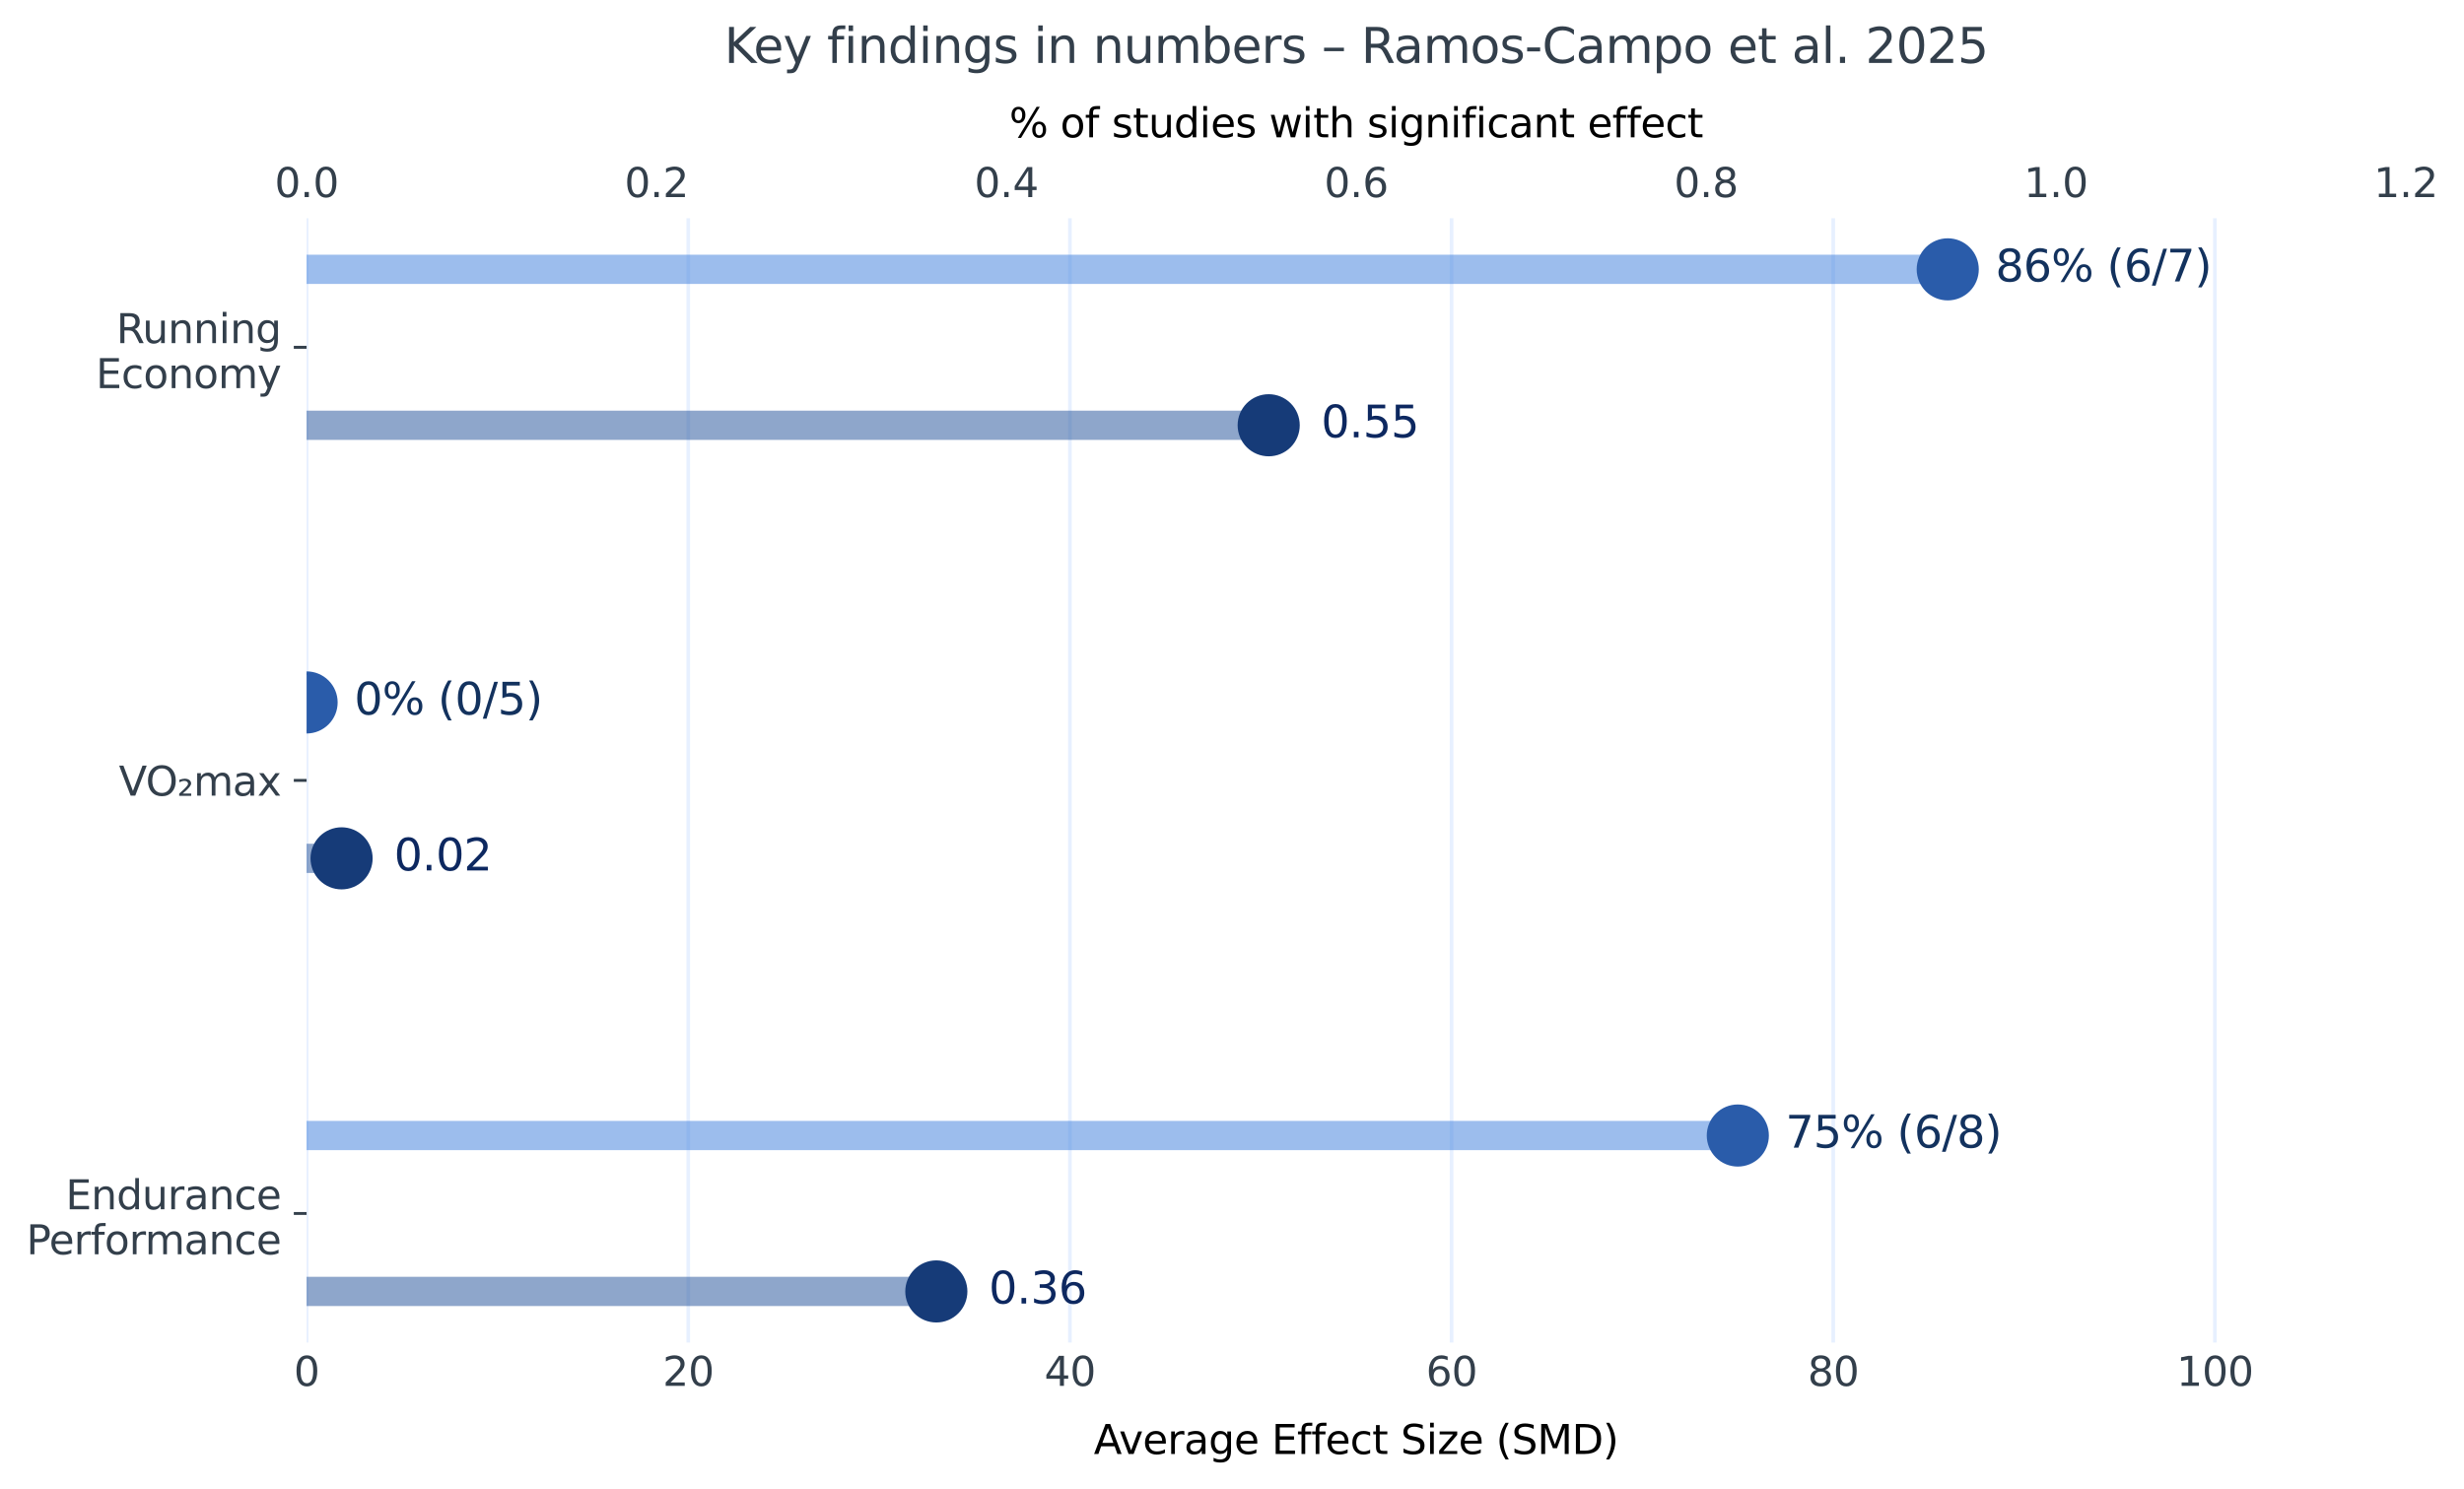 <?xml version="1.0" encoding="UTF-8" standalone="no"?>
<svg xmlns:xlink="http://www.w3.org/1999/xlink" xmlns="http://www.w3.org/2000/svg" width="674.292pt" height="407.446pt" viewBox="0 0 674.292 407.446" version="1.1">
  <defs>
    <style type="text/css">*{stroke-linejoin: round; stroke-linecap: butt}</style>
  </defs>
  <g id="figure_1">
    <g id="patch_1">
      <path d="M 0 407.446  L 674.292 407.446  L 674.292 0  L 0 0  z " style="fill: #ffffff"></path>
    </g>
    <g id="axes_1">
      <g id="patch_2">
        <path d="M 83.9 367.454  L 658.345 367.454  L 658.345 59.734  L 83.9 59.734  z " style="fill: #ffffff"></path>
      </g>
      <g id="matplotlib.axis_1">
        <g id="xtick_1">
          <g id="line2d_1">
            <path d="M 83.9 367.454  L 83.9 59.734  " clip-path="url(#p196f08879c)" style="fill: none; stroke: #e7f0ff; stroke-linecap: square"></path>
          </g>
          <g id="line2d_2"></g>
          <g id="text_1">
            <g style="fill: #333f4b" transform="translate(80.401 379.312) scale(0.11 -0.11)">
              <defs>
                <path id="DejaVuSans-30" d="M 2034 4250  Q 1547 4250 1301 3770  Q 1056 3291 1056 2328  Q 1056 1369 1301 889  Q 1547 409 2034 409  Q 2525 409 2770 889  Q 3016 1369 3016 2328  Q 3016 3291 2770 3770  Q 2525 4250 2034 4250  z M 2034 4750  Q 2819 4750 3233 4129  Q 3647 3509 3647 2328  Q 3647 1150 3233 529  Q 2819 -91 2034 -91  Q 1250 -91 836 529  Q 422 1150 422 2328  Q 422 3509 836 4129  Q 1250 4750 2034 4750  z " transform="scale(0.016)"></path>
              </defs>
              <use xlink:href="#DejaVuSans-30"></use>
            </g>
          </g>
        </g>
        <g id="xtick_2">
          <g id="line2d_3">
            <path d="M 188.345 367.454  L 188.345 59.734  " clip-path="url(#p196f08879c)" style="fill: none; stroke: #e7f0ff; stroke-linecap: square"></path>
          </g>
          <g id="line2d_4"></g>
          <g id="text_2">
            <g style="fill: #333f4b" transform="translate(181.346 379.312) scale(0.11 -0.11)">
              <defs>
                <path id="DejaVuSans-32" d="M 1228 531  L 3431 531  L 3431 0  L 469 0  L 469 531  Q 828 903 1448 1529  Q 2069 2156 2228 2338  Q 2531 2678 2651 2914  Q 2772 3150 2772 3378  Q 2772 3750 2511 3984  Q 2250 4219 1831 4219  Q 1534 4219 1204 4116  Q 875 4013 500 3803  L 500 4441  Q 881 4594 1212 4672  Q 1544 4750 1819 4750  Q 2544 4750 2975 4387  Q 3406 4025 3406 3419  Q 3406 3131 3298 2873  Q 3191 2616 2906 2266  Q 2828 2175 2409 1742  Q 1991 1309 1228 531  z " transform="scale(0.016)"></path>
              </defs>
              <use xlink:href="#DejaVuSans-32"></use>
              <use xlink:href="#DejaVuSans-30" x="63.623"></use>
            </g>
          </g>
        </g>
        <g id="xtick_3">
          <g id="line2d_5">
            <path d="M 292.79 367.454  L 292.79 59.734  " clip-path="url(#p196f08879c)" style="fill: none; stroke: #e7f0ff; stroke-linecap: square"></path>
          </g>
          <g id="line2d_6"></g>
          <g id="text_3">
            <g style="fill: #333f4b" transform="translate(285.791 379.312) scale(0.11 -0.11)">
              <defs>
                <path id="DejaVuSans-34" d="M 2419 4116  L 825 1625  L 2419 1625  L 2419 4116  z M 2253 4666  L 3047 4666  L 3047 1625  L 3713 1625  L 3713 1100  L 3047 1100  L 3047 0  L 2419 0  L 2419 1100  L 313 1100  L 313 1709  L 2253 4666  z " transform="scale(0.016)"></path>
              </defs>
              <use xlink:href="#DejaVuSans-34"></use>
              <use xlink:href="#DejaVuSans-30" x="63.623"></use>
            </g>
          </g>
        </g>
        <g id="xtick_4">
          <g id="line2d_7">
            <path d="M 397.234 367.454  L 397.234 59.734  " clip-path="url(#p196f08879c)" style="fill: none; stroke: #e7f0ff; stroke-linecap: square"></path>
          </g>
          <g id="line2d_8"></g>
          <g id="text_4">
            <g style="fill: #333f4b" transform="translate(390.235 379.312) scale(0.11 -0.11)">
              <defs>
                <path id="DejaVuSans-36" d="M 2113 2584  Q 1688 2584 1439 2293  Q 1191 2003 1191 1497  Q 1191 994 1439 701  Q 1688 409 2113 409  Q 2538 409 2786 701  Q 3034 994 3034 1497  Q 3034 2003 2786 2293  Q 2538 2584 2113 2584  z M 3366 4563  L 3366 3988  Q 3128 4100 2886 4159  Q 2644 4219 2406 4219  Q 1781 4219 1451 3797  Q 1122 3375 1075 2522  Q 1259 2794 1537 2939  Q 1816 3084 2150 3084  Q 2853 3084 3261 2657  Q 3669 2231 3669 1497  Q 3669 778 3244 343  Q 2819 -91 2113 -91  Q 1303 -91 875 529  Q 447 1150 447 2328  Q 447 3434 972 4092  Q 1497 4750 2381 4750  Q 2619 4750 2861 4703  Q 3103 4656 3366 4563  z " transform="scale(0.016)"></path>
              </defs>
              <use xlink:href="#DejaVuSans-36"></use>
              <use xlink:href="#DejaVuSans-30" x="63.623"></use>
            </g>
          </g>
        </g>
        <g id="xtick_5">
          <g id="line2d_9">
            <path d="M 501.679 367.454  L 501.679 59.734  " clip-path="url(#p196f08879c)" style="fill: none; stroke: #e7f0ff; stroke-linecap: square"></path>
          </g>
          <g id="line2d_10"></g>
          <g id="text_5">
            <g style="fill: #333f4b" transform="translate(494.68 379.312) scale(0.11 -0.11)">
              <defs>
                <path id="DejaVuSans-38" d="M 2034 2216  Q 1584 2216 1326 1975  Q 1069 1734 1069 1313  Q 1069 891 1326 650  Q 1584 409 2034 409  Q 2484 409 2743 651  Q 3003 894 3003 1313  Q 3003 1734 2745 1975  Q 2488 2216 2034 2216  z M 1403 2484  Q 997 2584 770 2862  Q 544 3141 544 3541  Q 544 4100 942 4425  Q 1341 4750 2034 4750  Q 2731 4750 3128 4425  Q 3525 4100 3525 3541  Q 3525 3141 3298 2862  Q 3072 2584 2669 2484  Q 3125 2378 3379 2068  Q 3634 1759 3634 1313  Q 3634 634 3220 271  Q 2806 -91 2034 -91  Q 1263 -91 848 271  Q 434 634 434 1313  Q 434 1759 690 2068  Q 947 2378 1403 2484  z M 1172 3481  Q 1172 3119 1398 2916  Q 1625 2713 2034 2713  Q 2441 2713 2670 2916  Q 2900 3119 2900 3481  Q 2900 3844 2670 4047  Q 2441 4250 2034 4250  Q 1625 4250 1398 4047  Q 1172 3844 1172 3481  z " transform="scale(0.016)"></path>
              </defs>
              <use xlink:href="#DejaVuSans-38"></use>
              <use xlink:href="#DejaVuSans-30" x="63.623"></use>
            </g>
          </g>
        </g>
        <g id="xtick_6">
          <g id="line2d_11">
            <path d="M 606.123 367.454  L 606.123 59.734  " clip-path="url(#p196f08879c)" style="fill: none; stroke: #e7f0ff; stroke-linecap: square"></path>
          </g>
          <g id="line2d_12"></g>
          <g id="text_6">
            <g style="fill: #333f4b" transform="translate(595.625 379.312) scale(0.11 -0.11)">
              <defs>
                <path id="DejaVuSans-31" d="M 794 531  L 1825 531  L 1825 4091  L 703 3866  L 703 4441  L 1819 4666  L 2450 4666  L 2450 531  L 3481 531  L 3481 0  L 794 0  L 794 531  z " transform="scale(0.016)"></path>
              </defs>
              <use xlink:href="#DejaVuSans-31"></use>
              <use xlink:href="#DejaVuSans-30" x="63.623"></use>
              <use xlink:href="#DejaVuSans-30" x="127.246"></use>
            </g>
          </g>
        </g>
        <g id="text_7">
          <g transform="translate(299.326 397.958) scale(0.11 -0.11)">
            <defs>
              <path id="DejaVuSans-41" d="M 2188 4044  L 1331 1722  L 3047 1722  L 2188 4044  z M 1831 4666  L 2547 4666  L 4325 0  L 3669 0  L 3244 1197  L 1141 1197  L 716 0  L 50 0  L 1831 4666  z " transform="scale(0.016)"></path>
              <path id="DejaVuSans-76" d="M 191 3500  L 800 3500  L 1894 563  L 2988 3500  L 3597 3500  L 2284 0  L 1503 0  L 191 3500  z " transform="scale(0.016)"></path>
              <path id="DejaVuSans-65" d="M 3597 1894  L 3597 1613  L 953 1613  Q 991 1019 1311 708  Q 1631 397 2203 397  Q 2534 397 2845 478  Q 3156 559 3463 722  L 3463 178  Q 3153 47 2828 -22  Q 2503 -91 2169 -91  Q 1331 -91 842 396  Q 353 884 353 1716  Q 353 2575 817 3079  Q 1281 3584 2069 3584  Q 2775 3584 3186 3129  Q 3597 2675 3597 1894  z M 3022 2063  Q 3016 2534 2758 2815  Q 2500 3097 2075 3097  Q 1594 3097 1305 2825  Q 1016 2553 972 2059  L 3022 2063  z " transform="scale(0.016)"></path>
              <path id="DejaVuSans-72" d="M 2631 2963  Q 2534 3019 2420 3045  Q 2306 3072 2169 3072  Q 1681 3072 1420 2755  Q 1159 2438 1159 1844  L 1159 0  L 581 0  L 581 3500  L 1159 3500  L 1159 2956  Q 1341 3275 1631 3429  Q 1922 3584 2338 3584  Q 2397 3584 2469 3576  Q 2541 3569 2628 3553  L 2631 2963  z " transform="scale(0.016)"></path>
              <path id="DejaVuSans-61" d="M 2194 1759  Q 1497 1759 1228 1600  Q 959 1441 959 1056  Q 959 750 1161 570  Q 1363 391 1709 391  Q 2188 391 2477 730  Q 2766 1069 2766 1631  L 2766 1759  L 2194 1759  z M 3341 1997  L 3341 0  L 2766 0  L 2766 531  Q 2569 213 2275 61  Q 1981 -91 1556 -91  Q 1019 -91 701 211  Q 384 513 384 1019  Q 384 1609 779 1909  Q 1175 2209 1959 2209  L 2766 2209  L 2766 2266  Q 2766 2663 2505 2880  Q 2244 3097 1772 3097  Q 1472 3097 1187 3025  Q 903 2953 641 2809  L 641 3341  Q 956 3463 1253 3523  Q 1550 3584 1831 3584  Q 2591 3584 2966 3190  Q 3341 2797 3341 1997  z " transform="scale(0.016)"></path>
              <path id="DejaVuSans-67" d="M 2906 1791  Q 2906 2416 2648 2759  Q 2391 3103 1925 3103  Q 1463 3103 1205 2759  Q 947 2416 947 1791  Q 947 1169 1205 825  Q 1463 481 1925 481  Q 2391 481 2648 825  Q 2906 1169 2906 1791  z M 3481 434  Q 3481 -459 3084 -895  Q 2688 -1331 1869 -1331  Q 1566 -1331 1297 -1286  Q 1028 -1241 775 -1147  L 775 -588  Q 1028 -725 1275 -790  Q 1522 -856 1778 -856  Q 2344 -856 2625 -561  Q 2906 -266 2906 331  L 2906 616  Q 2728 306 2450 153  Q 2172 0 1784 0  Q 1141 0 747 490  Q 353 981 353 1791  Q 353 2603 747 3093  Q 1141 3584 1784 3584  Q 2172 3584 2450 3431  Q 2728 3278 2906 2969  L 2906 3500  L 3481 3500  L 3481 434  z " transform="scale(0.016)"></path>
              <path id="DejaVuSans-20" transform="scale(0.016)"></path>
              <path id="DejaVuSans-45" d="M 628 4666  L 3578 4666  L 3578 4134  L 1259 4134  L 1259 2753  L 3481 2753  L 3481 2222  L 1259 2222  L 1259 531  L 3634 531  L 3634 0  L 628 0  L 628 4666  z " transform="scale(0.016)"></path>
              <path id="DejaVuSans-66" d="M 2375 4863  L 2375 4384  L 1825 4384  Q 1516 4384 1395 4259  Q 1275 4134 1275 3809  L 1275 3500  L 2222 3500  L 2222 3053  L 1275 3053  L 1275 0  L 697 0  L 697 3053  L 147 3053  L 147 3500  L 697 3500  L 697 3744  Q 697 4328 969 4595  Q 1241 4863 1831 4863  L 2375 4863  z " transform="scale(0.016)"></path>
              <path id="DejaVuSans-63" d="M 3122 3366  L 3122 2828  Q 2878 2963 2633 3030  Q 2388 3097 2138 3097  Q 1578 3097 1268 2742  Q 959 2388 959 1747  Q 959 1106 1268 751  Q 1578 397 2138 397  Q 2388 397 2633 464  Q 2878 531 3122 666  L 3122 134  Q 2881 22 2623 -34  Q 2366 -91 2075 -91  Q 1284 -91 818 406  Q 353 903 353 1747  Q 353 2603 823 3093  Q 1294 3584 2113 3584  Q 2378 3584 2631 3529  Q 2884 3475 3122 3366  z " transform="scale(0.016)"></path>
              <path id="DejaVuSans-74" d="M 1172 4494  L 1172 3500  L 2356 3500  L 2356 3053  L 1172 3053  L 1172 1153  Q 1172 725 1289 603  Q 1406 481 1766 481  L 2356 481  L 2356 0  L 1766 0  Q 1100 0 847 248  Q 594 497 594 1153  L 594 3053  L 172 3053  L 172 3500  L 594 3500  L 594 4494  L 1172 4494  z " transform="scale(0.016)"></path>
              <path id="DejaVuSans-53" d="M 3425 4513  L 3425 3897  Q 3066 4069 2747 4153  Q 2428 4238 2131 4238  Q 1616 4238 1336 4038  Q 1056 3838 1056 3469  Q 1056 3159 1242 3001  Q 1428 2844 1947 2747  L 2328 2669  Q 3034 2534 3370 2195  Q 3706 1856 3706 1288  Q 3706 609 3251 259  Q 2797 -91 1919 -91  Q 1588 -91 1214 -16  Q 841 59 441 206  L 441 856  Q 825 641 1194 531  Q 1563 422 1919 422  Q 2459 422 2753 634  Q 3047 847 3047 1241  Q 3047 1584 2836 1778  Q 2625 1972 2144 2069  L 1759 2144  Q 1053 2284 737 2584  Q 422 2884 422 3419  Q 422 4038 858 4394  Q 1294 4750 2059 4750  Q 2388 4750 2728 4690  Q 3069 4631 3425 4513  z " transform="scale(0.016)"></path>
              <path id="DejaVuSans-69" d="M 603 3500  L 1178 3500  L 1178 0  L 603 0  L 603 3500  z M 603 4863  L 1178 4863  L 1178 4134  L 603 4134  L 603 4863  z " transform="scale(0.016)"></path>
              <path id="DejaVuSans-7a" d="M 353 3500  L 3084 3500  L 3084 2975  L 922 459  L 3084 459  L 3084 0  L 275 0  L 275 525  L 2438 3041  L 353 3041  L 353 3500  z " transform="scale(0.016)"></path>
              <path id="DejaVuSans-28" d="M 1984 4856  Q 1566 4138 1362 3434  Q 1159 2731 1159 2009  Q 1159 1288 1364 580  Q 1569 -128 1984 -844  L 1484 -844  Q 1016 -109 783 600  Q 550 1309 550 2009  Q 550 2706 781 3412  Q 1013 4119 1484 4856  L 1984 4856  z " transform="scale(0.016)"></path>
              <path id="DejaVuSans-4d" d="M 628 4666  L 1569 4666  L 2759 1491  L 3956 4666  L 4897 4666  L 4897 0  L 4281 0  L 4281 4097  L 3078 897  L 2444 897  L 1241 4097  L 1241 0  L 628 0  L 628 4666  z " transform="scale(0.016)"></path>
              <path id="DejaVuSans-44" d="M 1259 4147  L 1259 519  L 2022 519  Q 2988 519 3436 956  Q 3884 1394 3884 2338  Q 3884 3275 3436 3711  Q 2988 4147 2022 4147  L 1259 4147  z M 628 4666  L 1925 4666  Q 3281 4666 3915 4102  Q 4550 3538 4550 2338  Q 4550 1131 3912 565  Q 3275 0 1925 0  L 628 0  L 628 4666  z " transform="scale(0.016)"></path>
              <path id="DejaVuSans-29" d="M 513 4856  L 1013 4856  Q 1481 4119 1714 3412  Q 1947 2706 1947 2009  Q 1947 1309 1714 600  Q 1481 -109 1013 -844  L 513 -844  Q 928 -128 1133 580  Q 1338 1288 1338 2009  Q 1338 2731 1133 3434  Q 928 4138 513 4856  z " transform="scale(0.016)"></path>
            </defs>
            <use xlink:href="#DejaVuSans-41"></use>
            <use xlink:href="#DejaVuSans-76" x="62.533"></use>
            <use xlink:href="#DejaVuSans-65" x="121.713"></use>
            <use xlink:href="#DejaVuSans-72" x="183.236"></use>
            <use xlink:href="#DejaVuSans-61" x="224.35"></use>
            <use xlink:href="#DejaVuSans-67" x="285.629"></use>
            <use xlink:href="#DejaVuSans-65" x="349.105"></use>
            <use xlink:href="#DejaVuSans-20" x="410.629"></use>
            <use xlink:href="#DejaVuSans-45" x="442.416"></use>
            <use xlink:href="#DejaVuSans-66" x="505.6"></use>
            <use xlink:href="#DejaVuSans-66" x="540.805"></use>
            <use xlink:href="#DejaVuSans-65" x="576.01"></use>
            <use xlink:href="#DejaVuSans-63" x="637.533"></use>
            <use xlink:href="#DejaVuSans-74" x="692.514"></use>
            <use xlink:href="#DejaVuSans-20" x="731.723"></use>
            <use xlink:href="#DejaVuSans-53" x="763.51"></use>
            <use xlink:href="#DejaVuSans-69" x="826.986"></use>
            <use xlink:href="#DejaVuSans-7a" x="854.77"></use>
            <use xlink:href="#DejaVuSans-65" x="907.26"></use>
            <use xlink:href="#DejaVuSans-20" x="968.783"></use>
            <use xlink:href="#DejaVuSans-28" x="1000.57"></use>
            <use xlink:href="#DejaVuSans-53" x="1039.584"></use>
            <use xlink:href="#DejaVuSans-4d" x="1103.061"></use>
            <use xlink:href="#DejaVuSans-44" x="1189.34"></use>
            <use xlink:href="#DejaVuSans-29" x="1266.342"></use>
          </g>
        </g>
      </g>
      <g id="matplotlib.axis_2">
        <g id="ytick_1">
          <g id="line2d_13">
            <defs>
              <path id="m9133e8aa80" d="M 0 0  L -3.5 0  " style="stroke: #333f4b; stroke-width: 0.8"></path>
            </defs>
            <g>
              <use xlink:href="#m9133e8aa80" x="83.9" y="95.058" style="fill: #333f4b; stroke: #333f4b; stroke-width: 0.8"></use>
            </g>
          </g>
          <g id="text_8">
            <g style="fill: #333f4b" transform="translate(31.828 93.914) scale(0.11 -0.11)">
              <defs>
                <path id="DejaVuSans-52" d="M 2841 2188  Q 3044 2119 3236 1894  Q 3428 1669 3622 1275  L 4263 0  L 3584 0  L 2988 1197  Q 2756 1666 2539 1819  Q 2322 1972 1947 1972  L 1259 1972  L 1259 0  L 628 0  L 628 4666  L 2053 4666  Q 2853 4666 3247 4331  Q 3641 3997 3641 3322  Q 3641 2881 3436 2590  Q 3231 2300 2841 2188  z M 1259 4147  L 1259 2491  L 2053 2491  Q 2509 2491 2742 2702  Q 2975 2913 2975 3322  Q 2975 3731 2742 3939  Q 2509 4147 2053 4147  L 1259 4147  z " transform="scale(0.016)"></path>
                <path id="DejaVuSans-75" d="M 544 1381  L 544 3500  L 1119 3500  L 1119 1403  Q 1119 906 1312 657  Q 1506 409 1894 409  Q 2359 409 2629 706  Q 2900 1003 2900 1516  L 2900 3500  L 3475 3500  L 3475 0  L 2900 0  L 2900 538  Q 2691 219 2414 64  Q 2138 -91 1772 -91  Q 1169 -91 856 284  Q 544 659 544 1381  z M 1991 3584  L 1991 3584  z " transform="scale(0.016)"></path>
                <path id="DejaVuSans-6e" d="M 3513 2113  L 3513 0  L 2938 0  L 2938 2094  Q 2938 2591 2744 2837  Q 2550 3084 2163 3084  Q 1697 3084 1428 2787  Q 1159 2491 1159 1978  L 1159 0  L 581 0  L 581 3500  L 1159 3500  L 1159 2956  Q 1366 3272 1645 3428  Q 1925 3584 2291 3584  Q 2894 3584 3203 3211  Q 3513 2838 3513 2113  z " transform="scale(0.016)"></path>
              </defs>
              <use xlink:href="#DejaVuSans-52"></use>
              <use xlink:href="#DejaVuSans-75" x="64.982"></use>
              <use xlink:href="#DejaVuSans-6e" x="128.361"></use>
              <use xlink:href="#DejaVuSans-6e" x="191.74"></use>
              <use xlink:href="#DejaVuSans-69" x="255.119"></use>
              <use xlink:href="#DejaVuSans-6e" x="282.902"></use>
              <use xlink:href="#DejaVuSans-67" x="346.281"></use>
            </g>
            <g style="fill: #333f4b" transform="translate(26.244 106.232) scale(0.11 -0.11)">
              <defs>
                <path id="DejaVuSans-6f" d="M 1959 3097  Q 1497 3097 1228 2736  Q 959 2375 959 1747  Q 959 1119 1226 758  Q 1494 397 1959 397  Q 2419 397 2687 759  Q 2956 1122 2956 1747  Q 2956 2369 2687 2733  Q 2419 3097 1959 3097  z M 1959 3584  Q 2709 3584 3137 3096  Q 3566 2609 3566 1747  Q 3566 888 3137 398  Q 2709 -91 1959 -91  Q 1206 -91 779 398  Q 353 888 353 1747  Q 353 2609 779 3096  Q 1206 3584 1959 3584  z " transform="scale(0.016)"></path>
                <path id="DejaVuSans-6d" d="M 3328 2828  Q 3544 3216 3844 3400  Q 4144 3584 4550 3584  Q 5097 3584 5394 3201  Q 5691 2819 5691 2113  L 5691 0  L 5113 0  L 5113 2094  Q 5113 2597 4934 2840  Q 4756 3084 4391 3084  Q 3944 3084 3684 2787  Q 3425 2491 3425 1978  L 3425 0  L 2847 0  L 2847 2094  Q 2847 2600 2669 2842  Q 2491 3084 2119 3084  Q 1678 3084 1418 2786  Q 1159 2488 1159 1978  L 1159 0  L 581 0  L 581 3500  L 1159 3500  L 1159 2956  Q 1356 3278 1631 3431  Q 1906 3584 2284 3584  Q 2666 3584 2933 3390  Q 3200 3197 3328 2828  z " transform="scale(0.016)"></path>
                <path id="DejaVuSans-79" d="M 2059 -325  Q 1816 -950 1584 -1140  Q 1353 -1331 966 -1331  L 506 -1331  L 506 -850  L 844 -850  Q 1081 -850 1212 -737  Q 1344 -625 1503 -206  L 1606 56  L 191 3500  L 800 3500  L 1894 763  L 2988 3500  L 3597 3500  L 2059 -325  z " transform="scale(0.016)"></path>
              </defs>
              <use xlink:href="#DejaVuSans-45"></use>
              <use xlink:href="#DejaVuSans-63" x="63.184"></use>
              <use xlink:href="#DejaVuSans-6f" x="118.164"></use>
              <use xlink:href="#DejaVuSans-6e" x="179.346"></use>
              <use xlink:href="#DejaVuSans-6f" x="242.725"></use>
              <use xlink:href="#DejaVuSans-6d" x="303.906"></use>
              <use xlink:href="#DejaVuSans-79" x="401.318"></use>
            </g>
          </g>
        </g>
        <g id="ytick_2">
          <g id="line2d_14">
            <g>
              <use xlink:href="#m9133e8aa80" x="83.9" y="213.594" style="fill: #333f4b; stroke: #333f4b; stroke-width: 0.8"></use>
            </g>
          </g>
          <g id="text_9">
            <g style="fill: #333f4b" transform="translate(32.533 217.773) scale(0.11 -0.11)">
              <defs>
                <path id="DejaVuSans-56" d="M 1831 0  L 50 4666  L 709 4666  L 2188 738  L 3669 4666  L 4325 4666  L 2547 0  L 1831 0  z " transform="scale(0.016)"></path>
                <path id="DejaVuSans-4f" d="M 2522 4238  Q 1834 4238 1429 3725  Q 1025 3213 1025 2328  Q 1025 1447 1429 934  Q 1834 422 2522 422  Q 3209 422 3611 934  Q 4013 1447 4013 2328  Q 4013 3213 3611 3725  Q 3209 4238 2522 4238  z M 2522 4750  Q 3503 4750 4090 4092  Q 4678 3434 4678 2328  Q 4678 1225 4090 567  Q 3503 -91 2522 -91  Q 1538 -91 948 565  Q 359 1222 359 2328  Q 359 3434 948 4092  Q 1538 4750 2522 4750  z " transform="scale(0.016)"></path>
                <path id="DejaVuSans-2082" d="M 838 332  L 2163 332  L 2163 -24  L 294 -24  L 294 319  Q 400 416 597 591  Q 1672 1544 1672 1838  Q 1672 2044 1509 2170  Q 1347 2297 1081 2297  Q 919 2297 728 2242  Q 538 2188 313 2079  L 313 2463  Q 553 2551 761 2594  Q 969 2638 1147 2638  Q 1600 2638 1872 2432  Q 2144 2226 2144 1888  Q 2144 1454 1109 566  Q 934 416 838 332  z " transform="scale(0.016)"></path>
                <path id="DejaVuSans-78" d="M 3513 3500  L 2247 1797  L 3578 0  L 2900 0  L 1881 1375  L 863 0  L 184 0  L 1544 1831  L 300 3500  L 978 3500  L 1906 2253  L 2834 3500  L 3513 3500  z " transform="scale(0.016)"></path>
              </defs>
              <use xlink:href="#DejaVuSans-56"></use>
              <use xlink:href="#DejaVuSans-4f" x="66.658"></use>
              <use xlink:href="#DejaVuSans-2082" x="145.369"></use>
              <use xlink:href="#DejaVuSans-6d" x="185.457"></use>
              <use xlink:href="#DejaVuSans-61" x="282.869"></use>
              <use xlink:href="#DejaVuSans-78" x="344.148"></use>
            </g>
          </g>
        </g>
        <g id="ytick_3">
          <g id="line2d_15">
            <g>
              <use xlink:href="#m9133e8aa80" x="83.9" y="332.13" style="fill: #333f4b; stroke: #333f4b; stroke-width: 0.8"></use>
            </g>
          </g>
          <g id="text_10">
            <g style="fill: #333f4b" transform="translate(17.973 330.987) scale(0.11 -0.11)">
              <defs>
                <path id="DejaVuSans-64" d="M 2906 2969  L 2906 4863  L 3481 4863  L 3481 0  L 2906 0  L 2906 525  Q 2725 213 2448 61  Q 2172 -91 1784 -91  Q 1150 -91 751 415  Q 353 922 353 1747  Q 353 2572 751 3078  Q 1150 3584 1784 3584  Q 2172 3584 2448 3432  Q 2725 3281 2906 2969  z M 947 1747  Q 947 1113 1208 752  Q 1469 391 1925 391  Q 2381 391 2643 752  Q 2906 1113 2906 1747  Q 2906 2381 2643 2742  Q 2381 3103 1925 3103  Q 1469 3103 1208 2742  Q 947 2381 947 1747  z " transform="scale(0.016)"></path>
              </defs>
              <use xlink:href="#DejaVuSans-45"></use>
              <use xlink:href="#DejaVuSans-6e" x="63.184"></use>
              <use xlink:href="#DejaVuSans-64" x="126.562"></use>
              <use xlink:href="#DejaVuSans-75" x="190.039"></use>
              <use xlink:href="#DejaVuSans-72" x="253.418"></use>
              <use xlink:href="#DejaVuSans-61" x="294.531"></use>
              <use xlink:href="#DejaVuSans-6e" x="355.811"></use>
              <use xlink:href="#DejaVuSans-63" x="419.189"></use>
              <use xlink:href="#DejaVuSans-65" x="474.17"></use>
            </g>
            <g style="fill: #333f4b" transform="translate(7.2 343.304) scale(0.11 -0.11)">
              <defs>
                <path id="DejaVuSans-50" d="M 1259 4147  L 1259 2394  L 2053 2394  Q 2494 2394 2734 2622  Q 2975 2850 2975 3272  Q 2975 3691 2734 3919  Q 2494 4147 2053 4147  L 1259 4147  z M 628 4666  L 2053 4666  Q 2838 4666 3239 4311  Q 3641 3956 3641 3272  Q 3641 2581 3239 2228  Q 2838 1875 2053 1875  L 1259 1875  L 1259 0  L 628 0  L 628 4666  z " transform="scale(0.016)"></path>
              </defs>
              <use xlink:href="#DejaVuSans-50"></use>
              <use xlink:href="#DejaVuSans-65" x="56.678"></use>
              <use xlink:href="#DejaVuSans-72" x="118.201"></use>
              <use xlink:href="#DejaVuSans-66" x="159.314"></use>
              <use xlink:href="#DejaVuSans-6f" x="194.52"></use>
              <use xlink:href="#DejaVuSans-72" x="255.701"></use>
              <use xlink:href="#DejaVuSans-6d" x="295.064"></use>
              <use xlink:href="#DejaVuSans-61" x="392.477"></use>
              <use xlink:href="#DejaVuSans-6e" x="453.756"></use>
              <use xlink:href="#DejaVuSans-63" x="517.135"></use>
              <use xlink:href="#DejaVuSans-65" x="572.115"></use>
            </g>
          </g>
        </g>
      </g>
      <g id="LineCollection_1">
        <path d="M 83.9 73.721  L 533.012 73.721  " clip-path="url(#p196f08879c)" style="fill: none; stroke: #3b7ddd; stroke-opacity: 0.5; stroke-width: 8"></path>
      </g>
      <g id="LineCollection_2">
        <path d="M 83.9 192.258  L 83.9 192.258  " clip-path="url(#p196f08879c)" style="fill: none; stroke: #3b7ddd; stroke-opacity: 0.5; stroke-width: 8"></path>
      </g>
      <g id="LineCollection_3">
        <path d="M 83.9 310.794  L 475.568 310.794  " clip-path="url(#p196f08879c)" style="fill: none; stroke: #3b7ddd; stroke-opacity: 0.5; stroke-width: 8"></path>
      </g>
      <g id="line2d_16">
        <defs>
          <path id="m4e532e2d7d" d="M 0 8  C 2.122 8 4.157 7.157 5.657 5.657  C 7.157 4.157 8 2.122 8 0  C 8 -2.122 7.157 -4.157 5.657 -5.657  C 4.157 -7.157 2.122 -8 0 -8  C -2.122 -8 -4.157 -7.157 -5.657 -5.657  C -7.157 -4.157 -8 -2.122 -8 0  C -8 2.122 -7.157 4.157 -5.657 5.657  C -4.157 7.157 -2.122 8 0 8  z " style="stroke: #2a5caa"></path>
        </defs>
        <g clip-path="url(#p196f08879c)">
          <use xlink:href="#m4e532e2d7d" x="533.012" y="73.721" style="fill: #2a5caa; stroke: #2a5caa"></use>
        </g>
      </g>
      <g id="text_11">
        <g style="fill: #13325e" transform="translate(546.068 77.033) scale(0.12 -0.12)">
          <defs>
            <path id="DejaVuSans-25" d="M 4653 2053  Q 4381 2053 4226 1822  Q 4072 1591 4072 1178  Q 4072 772 4226 539  Q 4381 306 4653 306  Q 4919 306 5073 539  Q 5228 772 5228 1178  Q 5228 1588 5073 1820  Q 4919 2053 4653 2053  z M 4653 2450  Q 5147 2450 5437 2106  Q 5728 1763 5728 1178  Q 5728 594 5436 251  Q 5144 -91 4653 -91  Q 4153 -91 3862 251  Q 3572 594 3572 1178  Q 3572 1766 3864 2108  Q 4156 2450 4653 2450  z M 1428 4353  Q 1159 4353 1004 4120  Q 850 3888 850 3481  Q 850 3069 1003 2837  Q 1156 2606 1428 2606  Q 1700 2606 1854 2837  Q 2009 3069 2009 3481  Q 2009 3884 1853 4118  Q 1697 4353 1428 4353  z M 4250 4750  L 4750 4750  L 1831 -91  L 1331 -91  L 4250 4750  z M 1428 4750  Q 1922 4750 2215 4408  Q 2509 4066 2509 3481  Q 2509 2891 2217 2550  Q 1925 2209 1428 2209  Q 931 2209 642 2551  Q 353 2894 353 3481  Q 353 4063 643 4406  Q 934 4750 1428 4750  z " transform="scale(0.016)"></path>
            <path id="DejaVuSans-2f" d="M 1625 4666  L 2156 4666  L 531 -594  L 0 -594  L 1625 4666  z " transform="scale(0.016)"></path>
            <path id="DejaVuSans-37" d="M 525 4666  L 3525 4666  L 3525 4397  L 1831 0  L 1172 0  L 2766 4134  L 525 4134  L 525 4666  z " transform="scale(0.016)"></path>
          </defs>
          <use xlink:href="#DejaVuSans-38"></use>
          <use xlink:href="#DejaVuSans-36" x="63.623"></use>
          <use xlink:href="#DejaVuSans-25" x="127.246"></use>
          <use xlink:href="#DejaVuSans-20" x="222.266"></use>
          <use xlink:href="#DejaVuSans-28" x="254.053"></use>
          <use xlink:href="#DejaVuSans-36" x="293.066"></use>
          <use xlink:href="#DejaVuSans-2f" x="356.689"></use>
          <use xlink:href="#DejaVuSans-37" x="390.381"></use>
          <use xlink:href="#DejaVuSans-29" x="454.004"></use>
        </g>
      </g>
      <g id="line2d_17">
        <g clip-path="url(#p196f08879c)">
          <use xlink:href="#m4e532e2d7d" x="83.9" y="192.258" style="fill: #2a5caa; stroke: #2a5caa"></use>
        </g>
      </g>
      <g id="text_12">
        <g style="fill: #13325e" transform="translate(96.956 195.569) scale(0.12 -0.12)">
          <defs>
            <path id="DejaVuSans-35" d="M 691 4666  L 3169 4666  L 3169 4134  L 1269 4134  L 1269 2991  Q 1406 3038 1543 3061  Q 1681 3084 1819 3084  Q 2600 3084 3056 2656  Q 3513 2228 3513 1497  Q 3513 744 3044 326  Q 2575 -91 1722 -91  Q 1428 -91 1123 -41  Q 819 9 494 109  L 494 744  Q 775 591 1075 516  Q 1375 441 1709 441  Q 2250 441 2565 725  Q 2881 1009 2881 1497  Q 2881 1984 2565 2268  Q 2250 2553 1709 2553  Q 1456 2553 1204 2497  Q 953 2441 691 2322  L 691 4666  z " transform="scale(0.016)"></path>
          </defs>
          <use xlink:href="#DejaVuSans-30"></use>
          <use xlink:href="#DejaVuSans-25" x="63.623"></use>
          <use xlink:href="#DejaVuSans-20" x="158.643"></use>
          <use xlink:href="#DejaVuSans-28" x="190.43"></use>
          <use xlink:href="#DejaVuSans-30" x="229.443"></use>
          <use xlink:href="#DejaVuSans-2f" x="293.066"></use>
          <use xlink:href="#DejaVuSans-35" x="326.758"></use>
          <use xlink:href="#DejaVuSans-29" x="390.381"></use>
        </g>
      </g>
      <g id="line2d_18">
        <g clip-path="url(#p196f08879c)">
          <use xlink:href="#m4e532e2d7d" x="475.568" y="310.794" style="fill: #2a5caa; stroke: #2a5caa"></use>
        </g>
      </g>
      <g id="text_13">
        <g style="fill: #13325e" transform="translate(488.623 314.105) scale(0.12 -0.12)">
          <use xlink:href="#DejaVuSans-37"></use>
          <use xlink:href="#DejaVuSans-35" x="63.623"></use>
          <use xlink:href="#DejaVuSans-25" x="127.246"></use>
          <use xlink:href="#DejaVuSans-20" x="222.266"></use>
          <use xlink:href="#DejaVuSans-28" x="254.053"></use>
          <use xlink:href="#DejaVuSans-36" x="293.066"></use>
          <use xlink:href="#DejaVuSans-2f" x="356.689"></use>
          <use xlink:href="#DejaVuSans-38" x="390.381"></use>
          <use xlink:href="#DejaVuSans-29" x="454.004"></use>
        </g>
      </g>
    </g>
    <g id="axes_2">
      <g id="LineCollection_4">
        <path d="M 83.9 116.394  L 347.188 116.394  " clip-path="url(#p196f08879c)" style="fill: none; stroke: #1f4e99; stroke-opacity: 0.5; stroke-width: 8"></path>
      </g>
      <g id="LineCollection_5">
        <path d="M 83.9 234.931  L 93.475 234.931  " clip-path="url(#p196f08879c)" style="fill: none; stroke: #1f4e99; stroke-opacity: 0.5; stroke-width: 8"></path>
      </g>
      <g id="LineCollection_6">
        <path d="M 83.9 353.467  L 256.234 353.467  " clip-path="url(#p196f08879c)" style="fill: none; stroke: #1f4e99; stroke-opacity: 0.5; stroke-width: 8"></path>
      </g>
      <g id="matplotlib.axis_3">
        <g id="xtick_7">
          <g id="line2d_19"></g>
          <g id="text_14">
            <g style="fill: #333f4b" transform="translate(75.154 53.947) scale(0.11 -0.11)">
              <defs>
                <path id="DejaVuSans-2e" d="M 684 794  L 1344 794  L 1344 0  L 684 0  L 684 794  z " transform="scale(0.016)"></path>
              </defs>
              <use xlink:href="#DejaVuSans-30"></use>
              <use xlink:href="#DejaVuSans-2e" x="63.623"></use>
              <use xlink:href="#DejaVuSans-30" x="95.41"></use>
            </g>
          </g>
        </g>
        <g id="xtick_8">
          <g id="line2d_20"></g>
          <g id="text_15">
            <g style="fill: #333f4b" transform="translate(170.895 53.947) scale(0.11 -0.11)">
              <use xlink:href="#DejaVuSans-30"></use>
              <use xlink:href="#DejaVuSans-2e" x="63.623"></use>
              <use xlink:href="#DejaVuSans-32" x="95.41"></use>
            </g>
          </g>
        </g>
        <g id="xtick_9">
          <g id="line2d_21"></g>
          <g id="text_16">
            <g style="fill: #333f4b" transform="translate(266.635 53.947) scale(0.11 -0.11)">
              <use xlink:href="#DejaVuSans-30"></use>
              <use xlink:href="#DejaVuSans-2e" x="63.623"></use>
              <use xlink:href="#DejaVuSans-34" x="95.41"></use>
            </g>
          </g>
        </g>
        <g id="xtick_10">
          <g id="line2d_22"></g>
          <g id="text_17">
            <g style="fill: #333f4b" transform="translate(362.376 53.947) scale(0.11 -0.11)">
              <use xlink:href="#DejaVuSans-30"></use>
              <use xlink:href="#DejaVuSans-2e" x="63.623"></use>
              <use xlink:href="#DejaVuSans-36" x="95.41"></use>
            </g>
          </g>
        </g>
        <g id="xtick_11">
          <g id="line2d_23"></g>
          <g id="text_18">
            <g style="fill: #333f4b" transform="translate(458.117 53.947) scale(0.11 -0.11)">
              <use xlink:href="#DejaVuSans-30"></use>
              <use xlink:href="#DejaVuSans-2e" x="63.623"></use>
              <use xlink:href="#DejaVuSans-38" x="95.41"></use>
            </g>
          </g>
        </g>
        <g id="xtick_12">
          <g id="line2d_24"></g>
          <g id="text_19">
            <g style="fill: #333f4b" transform="translate(553.858 53.947) scale(0.11 -0.11)">
              <use xlink:href="#DejaVuSans-31"></use>
              <use xlink:href="#DejaVuSans-2e" x="63.623"></use>
              <use xlink:href="#DejaVuSans-30" x="95.41"></use>
            </g>
          </g>
        </g>
        <g id="xtick_13">
          <g id="line2d_25"></g>
          <g id="text_20">
            <g style="fill: #333f4b" transform="translate(649.599 53.947) scale(0.11 -0.11)">
              <use xlink:href="#DejaVuSans-31"></use>
              <use xlink:href="#DejaVuSans-2e" x="63.623"></use>
              <use xlink:href="#DejaVuSans-32" x="95.41"></use>
            </g>
          </g>
        </g>
        <g id="text_21">
          <g transform="translate(276.192 37.588) scale(0.11 -0.11)">
            <defs>
              <path id="DejaVuSans-73" d="M 2834 3397  L 2834 2853  Q 2591 2978 2328 3040  Q 2066 3103 1784 3103  Q 1356 3103 1142 2972  Q 928 2841 928 2578  Q 928 2378 1081 2264  Q 1234 2150 1697 2047  L 1894 2003  Q 2506 1872 2764 1633  Q 3022 1394 3022 966  Q 3022 478 2636 193  Q 2250 -91 1575 -91  Q 1294 -91 989 -36  Q 684 19 347 128  L 347 722  Q 666 556 975 473  Q 1284 391 1588 391  Q 1994 391 2212 530  Q 2431 669 2431 922  Q 2431 1156 2273 1281  Q 2116 1406 1581 1522  L 1381 1569  Q 847 1681 609 1914  Q 372 2147 372 2553  Q 372 3047 722 3315  Q 1072 3584 1716 3584  Q 2034 3584 2315 3537  Q 2597 3491 2834 3397  z " transform="scale(0.016)"></path>
              <path id="DejaVuSans-77" d="M 269 3500  L 844 3500  L 1563 769  L 2278 3500  L 2956 3500  L 3675 769  L 4391 3500  L 4966 3500  L 4050 0  L 3372 0  L 2619 2869  L 1863 0  L 1184 0  L 269 3500  z " transform="scale(0.016)"></path>
              <path id="DejaVuSans-68" d="M 3513 2113  L 3513 0  L 2938 0  L 2938 2094  Q 2938 2591 2744 2837  Q 2550 3084 2163 3084  Q 1697 3084 1428 2787  Q 1159 2491 1159 1978  L 1159 0  L 581 0  L 581 4863  L 1159 4863  L 1159 2956  Q 1366 3272 1645 3428  Q 1925 3584 2291 3584  Q 2894 3584 3203 3211  Q 3513 2838 3513 2113  z " transform="scale(0.016)"></path>
            </defs>
            <use xlink:href="#DejaVuSans-25"></use>
            <use xlink:href="#DejaVuSans-20" x="95.02"></use>
            <use xlink:href="#DejaVuSans-6f" x="126.807"></use>
            <use xlink:href="#DejaVuSans-66" x="187.988"></use>
            <use xlink:href="#DejaVuSans-20" x="223.193"></use>
            <use xlink:href="#DejaVuSans-73" x="254.98"></use>
            <use xlink:href="#DejaVuSans-74" x="307.08"></use>
            <use xlink:href="#DejaVuSans-75" x="346.289"></use>
            <use xlink:href="#DejaVuSans-64" x="409.668"></use>
            <use xlink:href="#DejaVuSans-69" x="473.145"></use>
            <use xlink:href="#DejaVuSans-65" x="500.928"></use>
            <use xlink:href="#DejaVuSans-73" x="562.451"></use>
            <use xlink:href="#DejaVuSans-20" x="614.551"></use>
            <use xlink:href="#DejaVuSans-77" x="646.338"></use>
            <use xlink:href="#DejaVuSans-69" x="728.125"></use>
            <use xlink:href="#DejaVuSans-74" x="755.908"></use>
            <use xlink:href="#DejaVuSans-68" x="795.117"></use>
            <use xlink:href="#DejaVuSans-20" x="858.496"></use>
            <use xlink:href="#DejaVuSans-73" x="890.283"></use>
            <use xlink:href="#DejaVuSans-69" x="942.383"></use>
            <use xlink:href="#DejaVuSans-67" x="970.166"></use>
            <use xlink:href="#DejaVuSans-6e" x="1033.643"></use>
            <use xlink:href="#DejaVuSans-69" x="1097.021"></use>
            <use xlink:href="#DejaVuSans-66" x="1124.805"></use>
            <use xlink:href="#DejaVuSans-69" x="1160.01"></use>
            <use xlink:href="#DejaVuSans-63" x="1187.793"></use>
            <use xlink:href="#DejaVuSans-61" x="1242.773"></use>
            <use xlink:href="#DejaVuSans-6e" x="1304.053"></use>
            <use xlink:href="#DejaVuSans-74" x="1367.432"></use>
            <use xlink:href="#DejaVuSans-20" x="1406.641"></use>
            <use xlink:href="#DejaVuSans-65" x="1438.428"></use>
            <use xlink:href="#DejaVuSans-66" x="1499.951"></use>
            <use xlink:href="#DejaVuSans-66" x="1535.156"></use>
            <use xlink:href="#DejaVuSans-65" x="1570.361"></use>
            <use xlink:href="#DejaVuSans-63" x="1631.885"></use>
            <use xlink:href="#DejaVuSans-74" x="1686.865"></use>
          </g>
        </g>
      </g>
      <g id="line2d_26">
        <defs>
          <path id="m9c89992d92" d="M 0 8  C 2.122 8 4.157 7.157 5.657 5.657  C 7.157 4.157 8 2.122 8 0  C 8 -2.122 7.157 -4.157 5.657 -5.657  C 4.157 -7.157 2.122 -8 0 -8  C -2.122 -8 -4.157 -7.157 -5.657 -5.657  C -7.157 -4.157 -8 -2.122 -8 0  C -8 2.122 -7.157 4.157 -5.657 5.657  C -4.157 7.157 -2.122 8 0 8  z " style="stroke: #163b78"></path>
        </defs>
        <g clip-path="url(#p196f08879c)">
          <use xlink:href="#m9c89992d92" x="347.188" y="116.394" style="fill: #163b78; stroke: #163b78"></use>
        </g>
      </g>
      <g id="text_22">
        <g style="fill: #0d2860" transform="translate(361.549 119.706) scale(0.12 -0.12)">
          <use xlink:href="#DejaVuSans-30"></use>
          <use xlink:href="#DejaVuSans-2e" x="63.623"></use>
          <use xlink:href="#DejaVuSans-35" x="95.41"></use>
          <use xlink:href="#DejaVuSans-35" x="159.033"></use>
        </g>
      </g>
      <g id="line2d_27">
        <g clip-path="url(#p196f08879c)">
          <use xlink:href="#m9c89992d92" x="93.475" y="234.931" style="fill: #163b78; stroke: #163b78"></use>
        </g>
      </g>
      <g id="text_23">
        <g style="fill: #0d2860" transform="translate(107.836 238.242) scale(0.12 -0.12)">
          <use xlink:href="#DejaVuSans-30"></use>
          <use xlink:href="#DejaVuSans-2e" x="63.623"></use>
          <use xlink:href="#DejaVuSans-30" x="95.41"></use>
          <use xlink:href="#DejaVuSans-32" x="159.033"></use>
        </g>
      </g>
      <g id="line2d_28">
        <g clip-path="url(#p196f08879c)">
          <use xlink:href="#m9c89992d92" x="256.234" y="353.467" style="fill: #163b78; stroke: #163b78"></use>
        </g>
      </g>
      <g id="text_24">
        <g style="fill: #0d2860" transform="translate(270.595 356.778) scale(0.12 -0.12)">
          <defs>
            <path id="DejaVuSans-33" d="M 2597 2516  Q 3050 2419 3304 2112  Q 3559 1806 3559 1356  Q 3559 666 3084 287  Q 2609 -91 1734 -91  Q 1441 -91 1130 -33  Q 819 25 488 141  L 488 750  Q 750 597 1062 519  Q 1375 441 1716 441  Q 2309 441 2620 675  Q 2931 909 2931 1356  Q 2931 1769 2642 2001  Q 2353 2234 1838 2234  L 1294 2234  L 1294 2753  L 1863 2753  Q 2328 2753 2575 2939  Q 2822 3125 2822 3475  Q 2822 3834 2567 4026  Q 2313 4219 1838 4219  Q 1578 4219 1281 4162  Q 984 4106 628 3988  L 628 4550  Q 988 4650 1302 4700  Q 1616 4750 1894 4750  Q 2613 4750 3031 4423  Q 3450 4097 3450 3541  Q 3450 3153 3228 2886  Q 3006 2619 2597 2516  z " transform="scale(0.016)"></path>
          </defs>
          <use xlink:href="#DejaVuSans-30"></use>
          <use xlink:href="#DejaVuSans-2e" x="63.623"></use>
          <use xlink:href="#DejaVuSans-33" x="95.41"></use>
          <use xlink:href="#DejaVuSans-36" x="159.033"></use>
        </g>
      </g>
      <g id="text_25">
        <g style="fill: #333f4b" transform="translate(198.19 17.23) scale(0.132 -0.132)">
          <defs>
            <path id="DejaVuSans-4b" d="M 628 4666  L 1259 4666  L 1259 2694  L 3353 4666  L 4166 4666  L 1850 2491  L 4331 0  L 3500 0  L 1259 2247  L 1259 0  L 628 0  L 628 4666  z " transform="scale(0.016)"></path>
            <path id="DejaVuSans-62" d="M 3116 1747  Q 3116 2381 2855 2742  Q 2594 3103 2138 3103  Q 1681 3103 1420 2742  Q 1159 2381 1159 1747  Q 1159 1113 1420 752  Q 1681 391 2138 391  Q 2594 391 2855 752  Q 3116 1113 3116 1747  z M 1159 2969  Q 1341 3281 1617 3432  Q 1894 3584 2278 3584  Q 2916 3584 3314 3078  Q 3713 2572 3713 1747  Q 3713 922 3314 415  Q 2916 -91 2278 -91  Q 1894 -91 1617 61  Q 1341 213 1159 525  L 1159 0  L 581 0  L 581 4863  L 1159 4863  L 1159 2969  z " transform="scale(0.016)"></path>
            <path id="DejaVuSans-2013" d="M 313 1978  L 2888 1978  L 2888 1528  L 313 1528  L 313 1978  z " transform="scale(0.016)"></path>
            <path id="DejaVuSans-2011" d="M 313 2009  L 1997 2009  L 1997 1497  L 313 1497  L 313 2009  z " transform="scale(0.016)"></path>
            <path id="DejaVuSans-43" d="M 4122 4306  L 4122 3641  Q 3803 3938 3442 4084  Q 3081 4231 2675 4231  Q 1875 4231 1450 3742  Q 1025 3253 1025 2328  Q 1025 1406 1450 917  Q 1875 428 2675 428  Q 3081 428 3442 575  Q 3803 722 4122 1019  L 4122 359  Q 3791 134 3420 21  Q 3050 -91 2638 -91  Q 1578 -91 968 557  Q 359 1206 359 2328  Q 359 3453 968 4101  Q 1578 4750 2638 4750  Q 3056 4750 3426 4639  Q 3797 4528 4122 4306  z " transform="scale(0.016)"></path>
            <path id="DejaVuSans-70" d="M 1159 525  L 1159 -1331  L 581 -1331  L 581 3500  L 1159 3500  L 1159 2969  Q 1341 3281 1617 3432  Q 1894 3584 2278 3584  Q 2916 3584 3314 3078  Q 3713 2572 3713 1747  Q 3713 922 3314 415  Q 2916 -91 2278 -91  Q 1894 -91 1617 61  Q 1341 213 1159 525  z M 3116 1747  Q 3116 2381 2855 2742  Q 2594 3103 2138 3103  Q 1681 3103 1420 2742  Q 1159 2381 1159 1747  Q 1159 1113 1420 752  Q 1681 391 2138 391  Q 2594 391 2855 752  Q 3116 1113 3116 1747  z " transform="scale(0.016)"></path>
            <path id="DejaVuSans-6c" d="M 603 4863  L 1178 4863  L 1178 0  L 603 0  L 603 4863  z " transform="scale(0.016)"></path>
          </defs>
          <use xlink:href="#DejaVuSans-4b"></use>
          <use xlink:href="#DejaVuSans-65" x="60.576"></use>
          <use xlink:href="#DejaVuSans-79" x="122.1"></use>
          <use xlink:href="#DejaVuSans-20" x="181.279"></use>
          <use xlink:href="#DejaVuSans-66" x="213.066"></use>
          <use xlink:href="#DejaVuSans-69" x="248.271"></use>
          <use xlink:href="#DejaVuSans-6e" x="276.055"></use>
          <use xlink:href="#DejaVuSans-64" x="339.434"></use>
          <use xlink:href="#DejaVuSans-69" x="402.91"></use>
          <use xlink:href="#DejaVuSans-6e" x="430.693"></use>
          <use xlink:href="#DejaVuSans-67" x="494.072"></use>
          <use xlink:href="#DejaVuSans-73" x="557.549"></use>
          <use xlink:href="#DejaVuSans-20" x="609.648"></use>
          <use xlink:href="#DejaVuSans-69" x="641.436"></use>
          <use xlink:href="#DejaVuSans-6e" x="669.219"></use>
          <use xlink:href="#DejaVuSans-20" x="732.598"></use>
          <use xlink:href="#DejaVuSans-6e" x="764.385"></use>
          <use xlink:href="#DejaVuSans-75" x="827.764"></use>
          <use xlink:href="#DejaVuSans-6d" x="891.143"></use>
          <use xlink:href="#DejaVuSans-62" x="988.555"></use>
          <use xlink:href="#DejaVuSans-65" x="1052.031"></use>
          <use xlink:href="#DejaVuSans-72" x="1113.555"></use>
          <use xlink:href="#DejaVuSans-73" x="1154.668"></use>
          <use xlink:href="#DejaVuSans-20" x="1206.768"></use>
          <use xlink:href="#DejaVuSans-2013" x="1238.555"></use>
          <use xlink:href="#DejaVuSans-20" x="1288.555"></use>
          <use xlink:href="#DejaVuSans-52" x="1320.342"></use>
          <use xlink:href="#DejaVuSans-61" x="1387.574"></use>
          <use xlink:href="#DejaVuSans-6d" x="1448.854"></use>
          <use xlink:href="#DejaVuSans-6f" x="1546.266"></use>
          <use xlink:href="#DejaVuSans-73" x="1607.447"></use>
          <use xlink:href="#DejaVuSans-2011" x="1659.547"></use>
          <use xlink:href="#DejaVuSans-43" x="1695.631"></use>
          <use xlink:href="#DejaVuSans-61" x="1765.455"></use>
          <use xlink:href="#DejaVuSans-6d" x="1826.734"></use>
          <use xlink:href="#DejaVuSans-70" x="1924.146"></use>
          <use xlink:href="#DejaVuSans-6f" x="1987.623"></use>
          <use xlink:href="#DejaVuSans-20" x="2048.805"></use>
          <use xlink:href="#DejaVuSans-65" x="2080.592"></use>
          <use xlink:href="#DejaVuSans-74" x="2142.115"></use>
          <use xlink:href="#DejaVuSans-20" x="2181.324"></use>
          <use xlink:href="#DejaVuSans-61" x="2213.111"></use>
          <use xlink:href="#DejaVuSans-6c" x="2274.391"></use>
          <use xlink:href="#DejaVuSans-2e" x="2302.174"></use>
          <use xlink:href="#DejaVuSans-20" x="2333.961"></use>
          <use xlink:href="#DejaVuSans-32" x="2365.748"></use>
          <use xlink:href="#DejaVuSans-30" x="2429.371"></use>
          <use xlink:href="#DejaVuSans-32" x="2492.994"></use>
          <use xlink:href="#DejaVuSans-35" x="2556.617"></use>
        </g>
      </g>
    </g>
  </g>
  <defs>
    <clipPath id="p196f08879c">
      <rect x="83.9" y="59.734" width="574.445" height="307.72"></rect>
    </clipPath>
  </defs>
</svg>
